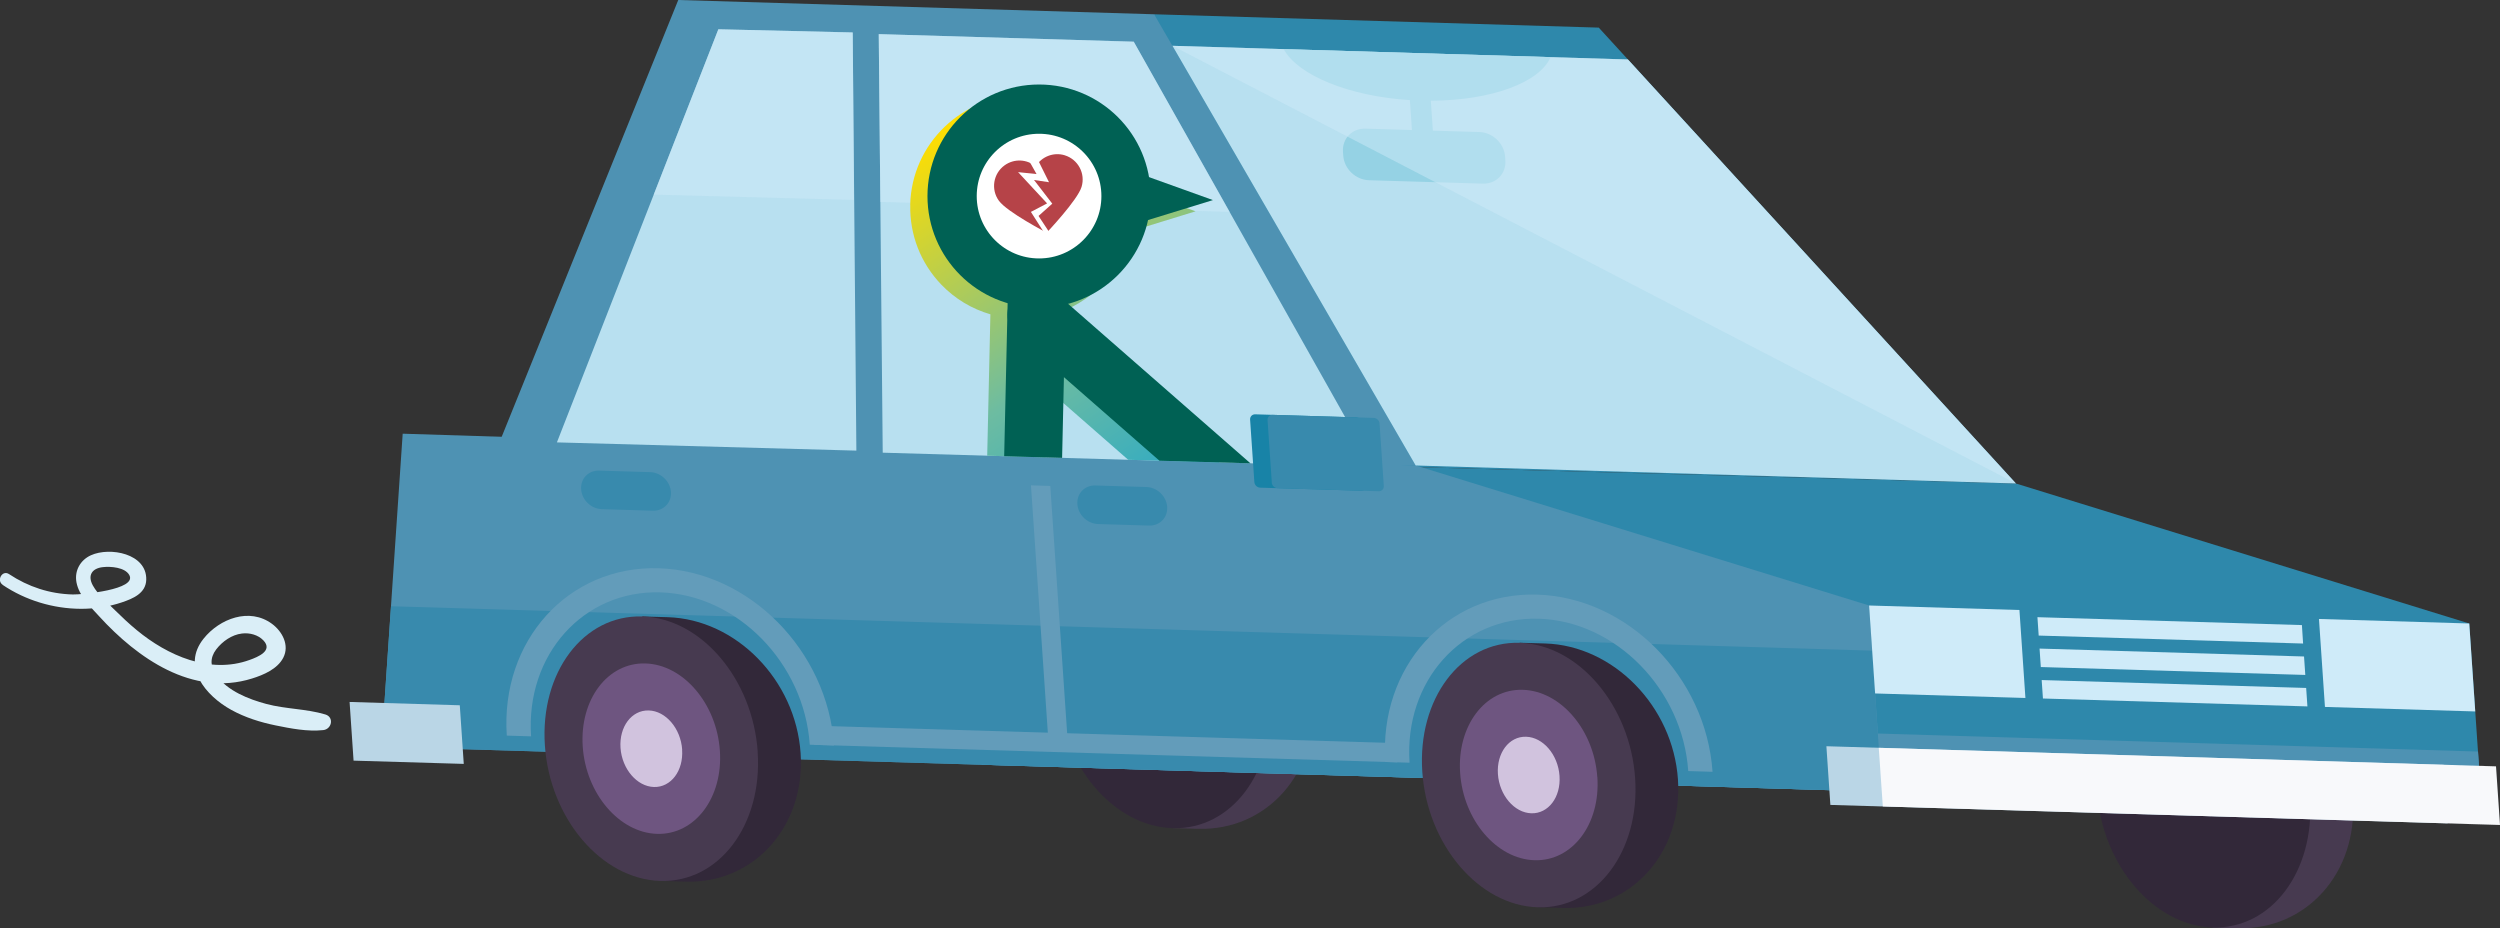 <?xml version="1.0" encoding="UTF-8"?>
<svg xmlns="http://www.w3.org/2000/svg" xmlns:xlink="http://www.w3.org/1999/xlink" viewBox="0 0 376.59 139.83" width="376.59" height="139.83" x="0" y="0"><rect x="0" y="0" width="376.59" height="139.83" fill="#333333" stroke="none"/><defs><style>.cls-1,.cls-2{fill:none;}.cls-3{mix-blend-mode:screen;opacity:.5;}.cls-3,.cls-4{fill:#cfebf9;}.cls-5{fill:url(#Naamloos_verloop_8);}.cls-6{clip-path:url(#clippath);}.cls-7{fill:#f8f9fb;}.cls-8{fill:#006154;}.cls-9,.cls-10{fill:#fff;}.cls-11{fill:#b64348;}.cls-12{fill:#b8e0f0;}.cls-13{fill:#bad6e6;}.cls-14{fill:#d1c3de;}.cls-15{fill:#daeef7;}.cls-16{fill:#1883a7;}.cls-17{fill:#6e5580;}.cls-18{fill:#95d2e4;}.cls-19{fill:#639cba;}.cls-20{fill:#2e88ab;}.cls-21{fill:#322839;}.cls-22{fill:#388aad;}.cls-23{fill:#473a50;}.cls-24{fill:#4e92b3;}.cls-25{fill:url(#Naamloos_verloop_8-2);}.cls-2{stroke-linecap:round;stroke-linejoin:round;stroke-width:8.73px;}.cls-2,.cls-10{stroke:#006154;}.cls-26{isolation:isolate;}.cls-10{stroke-miterlimit:10;stroke-width:7.42px;}</style><clipPath id="clippath"><polygon class="cls-1" points="170.78 6.28 132.37 5.14 132.97 68.19 206.85 70.33 170.78 6.28"/></clipPath><linearGradient id="Naamloos_verloop_8" x1="20.32" y1="100.3" x2="61.23" y2="29.45" gradientTransform="translate(192.94 -9.07) rotate(176.1) scale(1 -1)" gradientUnits="userSpaceOnUse"><stop offset="0" stop-color="#009dde"/><stop offset=".51" stop-color="#6dbca1"/><stop offset="1" stop-color="#ffde00"/></linearGradient><linearGradient id="Naamloos_verloop_8-2" x1="-66.99" y1="-17.4" x2="-57.6" y2="-33.66" gradientTransform="translate(129.22 -32.26) rotate(-90) scale(1 -1)" xlink:href="#Naamloos_verloop_8"/></defs><g class="cls-26"><g id="Laag_2"><g id="karakters"><g><g><g><g><path class="cls-23" d="M160.44,104.38c-.66-9.61,5.16-17.43,13.52-19.06l-.03-.42,3.82,.11c10.31,.31,19.28,9.47,20.03,20.48,.75,11-7,19.66-17.31,19.36l-3.82-.11-.03-.42c-8.61-2.14-15.52-10.34-16.18-19.94Z"/><path class="cls-21" d="M191.31,105.31c-.75-11-8.53-20.13-17.39-20.4-8.85-.27-15.42,8.43-14.67,19.44,.75,11,8.53,20.13,17.38,20.4,8.86,.27,15.42-8.44,14.67-19.43Z"/></g><g><path class="cls-23" d="M317.1,119.35c-.66-9.61,5.17-17.43,13.51-19.06l-.03-.42,3.82,.11c10.31,.31,19.27,9.47,20.02,20.48,.75,11-7,19.66-17.31,19.36l-3.82-.11-.03-.42c-8.61-2.14-15.52-10.34-16.17-19.94Z"/><path class="cls-21" d="M347.96,120.27c-.75-11-8.53-20.13-17.38-20.4-8.85-.27-15.42,8.43-14.67,19.44,.75,11,8.54,20.13,17.39,20.4,8.85,.27,15.41-8.44,14.66-19.43Z"/></g><polygon class="cls-20" points="147.89 115.2 373.87 121.98 371.96 93.92 303.66 72.83 151.03 68.68 147.89 115.2"/><polygon class="cls-24" points="373.28 113.21 373.87 121.98 147.89 115.2 148.48 106.47 373.28 113.21"/><polygon class="cls-20" points="173.85 2.15 240.83 4.16 303.66 72.83 160.55 68.94 173.85 2.15"/><polygon class="cls-24" points="57.46 112.49 283.47 119.27 281.55 91.21 213.25 70.12 60.66 65.33 57.46 112.49"/><polygon class="cls-22" points="282.02 98.01 283.47 119.27 57.46 112.49 58.9 91.32 282.02 98.01"/><g><path class="cls-19" d="M208.67,114.78l3.66,.11c-.84-12.3,7.9-22.03,19.46-21.69,11.57,.35,21.68,10.65,22.52,22.95l3.66,.11c-.98-14.31-12.83-26.28-26.42-26.69-13.58-.41-23.85,10.9-22.87,25.21Z"/><path class="cls-19" d="M76.34,110.81l3.66,.11c-.84-12.3,7.9-22.03,19.47-21.69,11.57,.35,21.67,10.65,22.51,22.95l3.66,.11c-.98-14.31-12.83-26.28-26.42-26.69-13.59-.41-23.85,10.9-22.88,25.21Z"/><polygon class="cls-19" points="157.94 111.82 160.85 111.9 158.21 73.2 155.3 73.11 157.94 111.82"/><polygon class="cls-19" points="210.5 114.83 210.3 111.94 122.46 109.31 122.66 112.2 210.5 114.83"/></g><polygon class="cls-24" points="102.17 0 173.85 2.15 213.25 70.12 73.93 69.86 102.17 0"/><polygon class="cls-12" points="129 67.88 83.89 66.64 108.21 4.41 128.45 4.89 129 67.88"/><polygon class="cls-12" points="132.37 5.14 170.78 6.28 206.85 70.33 132.97 68.19 132.37 5.14"/><polygon class="cls-3" points="98.47 29.32 108.21 4.41 128.45 4.89 128.63 30.12 98.47 29.32"/><polygon class="cls-3" points="132.61 30.42 132.37 5.14 170.78 6.28 185.23 31.92 132.61 30.42"/><polygon class="cls-12" points="176.61 6.9 213.25 70.12 303.67 72.83 245.22 8.96 176.61 6.9"/><path class="cls-18" d="M193.38,7.4l40.19,1.2c-1.61,3.81-8.89,6.54-18.04,6.57l.31,4.51,7,.21c2.01,.06,3.75,1.72,3.88,3.72l.04,.55c.14,1.99-1.38,3.56-3.39,3.5l-17.15-.51c-2.01-.06-3.75-1.72-3.88-3.72l-.04-.55c-.14-2,1.38-3.56,3.39-3.5l7,.21-.31-4.51c-9.18-.58-16.87-3.75-19.01-7.68Z"/><polygon class="cls-3" points="176.61 6.9 303.67 72.83 245.22 8.96 176.61 6.9"/><g><polygon class="cls-4" points="350.22 106.49 372.86 107.17 371.96 93.92 349.32 93.24 350.22 106.49"/><polygon class="cls-4" points="282.46 104.46 305.1 105.14 304.2 91.89 281.55 91.21 282.46 104.46"/></g><polygon class="cls-13" points="275.72 121.25 368.7 124.03 368.1 115.2 275.12 112.41 275.72 121.25"/><polygon class="cls-13" points="53.26 114.58 69.86 115.07 69.26 106.24 52.66 105.74 53.26 114.58"/><polygon class="cls-7" points="283.62 121.48 376.59 124.27 375.99 115.44 283.01 112.65 283.62 121.48"/><g><path class="cls-21" d="M215.44,116.3c-.66-9.61,5.16-17.43,13.51-19.06l-.03-.42,3.82,.11c10.31,.31,19.27,9.47,20.02,20.48,.75,11-7,19.66-17.31,19.36l-3.82-.11-.03-.42c-8.6-2.14-15.51-10.34-16.17-19.94Z"/><g><path class="cls-23" d="M246.31,117.23c-.75-11-8.54-20.13-17.4-20.4-8.85-.27-15.41,8.43-14.66,19.44,.75,11,8.53,20.13,17.38,20.4,8.85,.27,15.43-8.44,14.68-19.43Z"/><path class="cls-17" d="M240.61,117.06c-.48-7.09-5.5-12.98-11.22-13.15-5.7-.17-9.93,5.44-9.44,12.53,.48,7.08,5.49,12.97,11.2,13.14,5.72,.17,9.95-5.44,9.47-12.52Z"/><path class="cls-14" d="M234.92,116.88c-.22-3.19-2.47-5.83-5.04-5.9-2.56-.08-4.46,2.44-4.24,5.63,.22,3.18,2.47,5.82,5.03,5.9,2.57,.08,4.47-2.43,4.25-5.62Z"/></g></g><g><path class="cls-21" d="M83.27,112.34c-.66-9.61,5.18-17.43,13.51-19.06l-.03-.42,3.82,.11c10.31,.31,19.28,9.47,20.03,20.48,.75,11-7,19.66-17.31,19.36l-3.82-.11-.03-.42c-8.6-2.14-15.52-10.34-16.17-19.94Z"/><g><path class="cls-23" d="M114.14,113.26c-.75-11-8.53-20.13-17.39-20.4s-15.42,8.43-14.67,19.44c.75,11,8.53,20.13,17.38,20.4,8.86,.27,15.42-8.44,14.67-19.43Z"/><path class="cls-17" d="M108.44,113.09c-.48-7.09-5.5-12.98-11.21-13.15-5.7-.17-9.93,5.44-9.45,12.53,.48,7.08,5.5,12.97,11.2,13.14,5.7,.17,9.94-5.44,9.46-12.52Z"/><path class="cls-14" d="M102.76,112.92c-.22-3.19-2.47-5.83-5.04-5.9s-4.46,2.44-4.25,5.63c.22,3.18,2.47,5.82,5.03,5.9,2.56,.08,4.47-2.43,4.25-5.62Z"/></g></g><polygon class="cls-4" points="307.1 95.74 346.93 96.94 346.75 94.16 306.91 92.97 307.1 95.74"/><polygon class="cls-4" points="307.42 100.48 347.26 101.67 347.07 98.89 307.23 97.7 307.42 100.48"/><polygon class="cls-4" points="307.74 105.22 347.58 106.41 347.39 103.63 307.55 102.44 307.74 105.22"/><path class="cls-22" d="M162.29,75.94c.11,1.61,1.5,2.95,3.12,3l7.68,.23c1.61,.05,2.84-1.21,2.73-2.82h0c-.11-1.6-1.51-2.94-3.13-2.99l-7.68-.23c-1.62-.05-2.83,1.21-2.72,2.81h0Z"/><path class="cls-22" d="M87.54,73.7c.11,1.61,1.5,2.95,3.12,3l7.68,.23c1.61,.05,2.84-1.21,2.73-2.82h0c-.11-1.6-1.51-2.94-3.13-2.99l-7.68-.23c-1.62-.05-2.83,1.21-2.72,2.81h0Z"/><g><path class="cls-16" d="M188.95,72.61c.03,.45,.42,.84,.88,.85l15.23,.46c.45,.01,.8-.35,.77-.8l-.64-9.4c-.03-.45-.43-.84-.88-.85l-15.23-.46c-.46-.01-.8,.35-.77,.8l.64,9.4Z"/><path class="cls-22" d="M191.57,72.69c.03,.45,.43,.84,.88,.85l15.23,.46c.46,.01,.8-.35,.77-.8l-.64-9.4c-.03-.45-.42-.84-.88-.85l-15.23-.46c-.45-.01-.79,.35-.76,.8l.64,9.4Z"/></g></g><path class="cls-15" d="M.42,88.12c3.44,2.32,7.61,3.57,11.76,3.59,2.09,0,4.19-.3,6.17-.97,1.66-.56,3.63-1.36,3.68-3.42,.1-3.94-5.48-4.97-8.33-3.68-1.6,.72-2.51,2.33-2.18,4.09,.38,2.02,2.09,3.66,3.42,5.11,5.73,6.28,14.07,12.17,23.02,9.37,1.74-.54,3.83-1.43,4.71-3.13,.97-1.88-.14-3.96-1.7-5.11-3.39-2.5-7.89-.78-10.3,2.23-3.38,4.23,.31,8.61,4.18,10.74,2.07,1.14,4.36,1.86,6.66,2.33s4.81,.96,7.17,.71c1.3-.13,1.69-1.95,.32-2.36-2.87-.86-5.96-.8-8.88-1.58-2.69-.72-5.79-1.94-7.5-4.27-.95-1.3-1.04-2.65-.05-3.95,.93-1.21,2.35-2.21,3.88-2.39,1.14-.14,2.42,.19,3.23,1.04,1.48,1.55-.82,2.49-2.08,2.94-6,2.18-12.38-.67-17-4.49-1.14-.94-2.22-1.95-3.27-2.99-1.12-1.12-2.56-2.32-3.34-3.73-.84-1.52-.14-2.59,1.51-2.77,1.16-.13,3.31,.02,3.97,1.18,1.27,2.23-7.19,2.97-8.49,2.94-3.47-.08-6.73-1.15-9.62-3.07-1.01-.67-1.94,.95-.95,1.62H.42Z"/></g><g class="cls-6"><path class="cls-5" d="M137.11,30.86c.21-9.26,7.91-16.63,17.18-16.42,8.16,.19,14.84,6.19,16.18,13.94l9.63,3.45-9.77,3.01c-1.35,6.14-6.05,11-12.04,12.62l28.42,24.86,5.19,.48c2.4,.22,4.17,2.35,3.94,4.75-.2,2.16-1.95,3.81-4.04,3.95-.23,.02-.47,.01-.71,0l-6.59-.61c-.91-.09-1.78-.46-2.47-1.06l-24.36-21.31-1.06,47.01c-.05,2.27-1.83,4.1-4.06,4.26-.13,0-.27,.01-.4,0-2.41-.05-4.32-2.05-4.27-4.46l1.31-57.98c-2.8-.82-5.35-2.34-7.42-4.5-3.1-3.25-4.75-7.5-4.65-11.99Z"/><g><circle class="cls-25" cx="154.76" cy="30.03" r="9.39" transform="translate(121.22 184.07) rotate(-88.7)"/><polygon class="cls-8" points="169.71 25.47 182.71 30.14 169.51 34.2 169.71 25.47 169.71 25.47"/><line class="cls-2" x1="154.84" y1="103.73" x2="156.22" y2="42.63"/><polyline class="cls-2" points="156.12 47.39 187.5 74.84 194.09 75.45"/><circle class="cls-10" cx="156.52" cy="29.54" r="13.1"/><path class="cls-11" d="M160.39,23.39c-1.71-.52-3.5,.22-4.38,1.68-1.31-1.1-3.24-1.21-4.69-.16-1.71,1.24-2.09,3.63-.85,5.33,1.24,1.71,7.2,4.81,7.2,4.81,0,0,4.63-4.88,5.25-6.89,.62-2.02-.52-4.15-2.54-4.77Z"/><polygon class="cls-9" points="155.22 21.81 158.02 27.45 155.76 27.11 158.51 30.68 156.44 32.53 159.07 36.51 157.72 35.73 155.29 31.92 157.73 30.64 153.36 25.93 156.14 26.22 154.02 22.45 155.22 21.81"/></g></g></g></g></g></g></svg>
